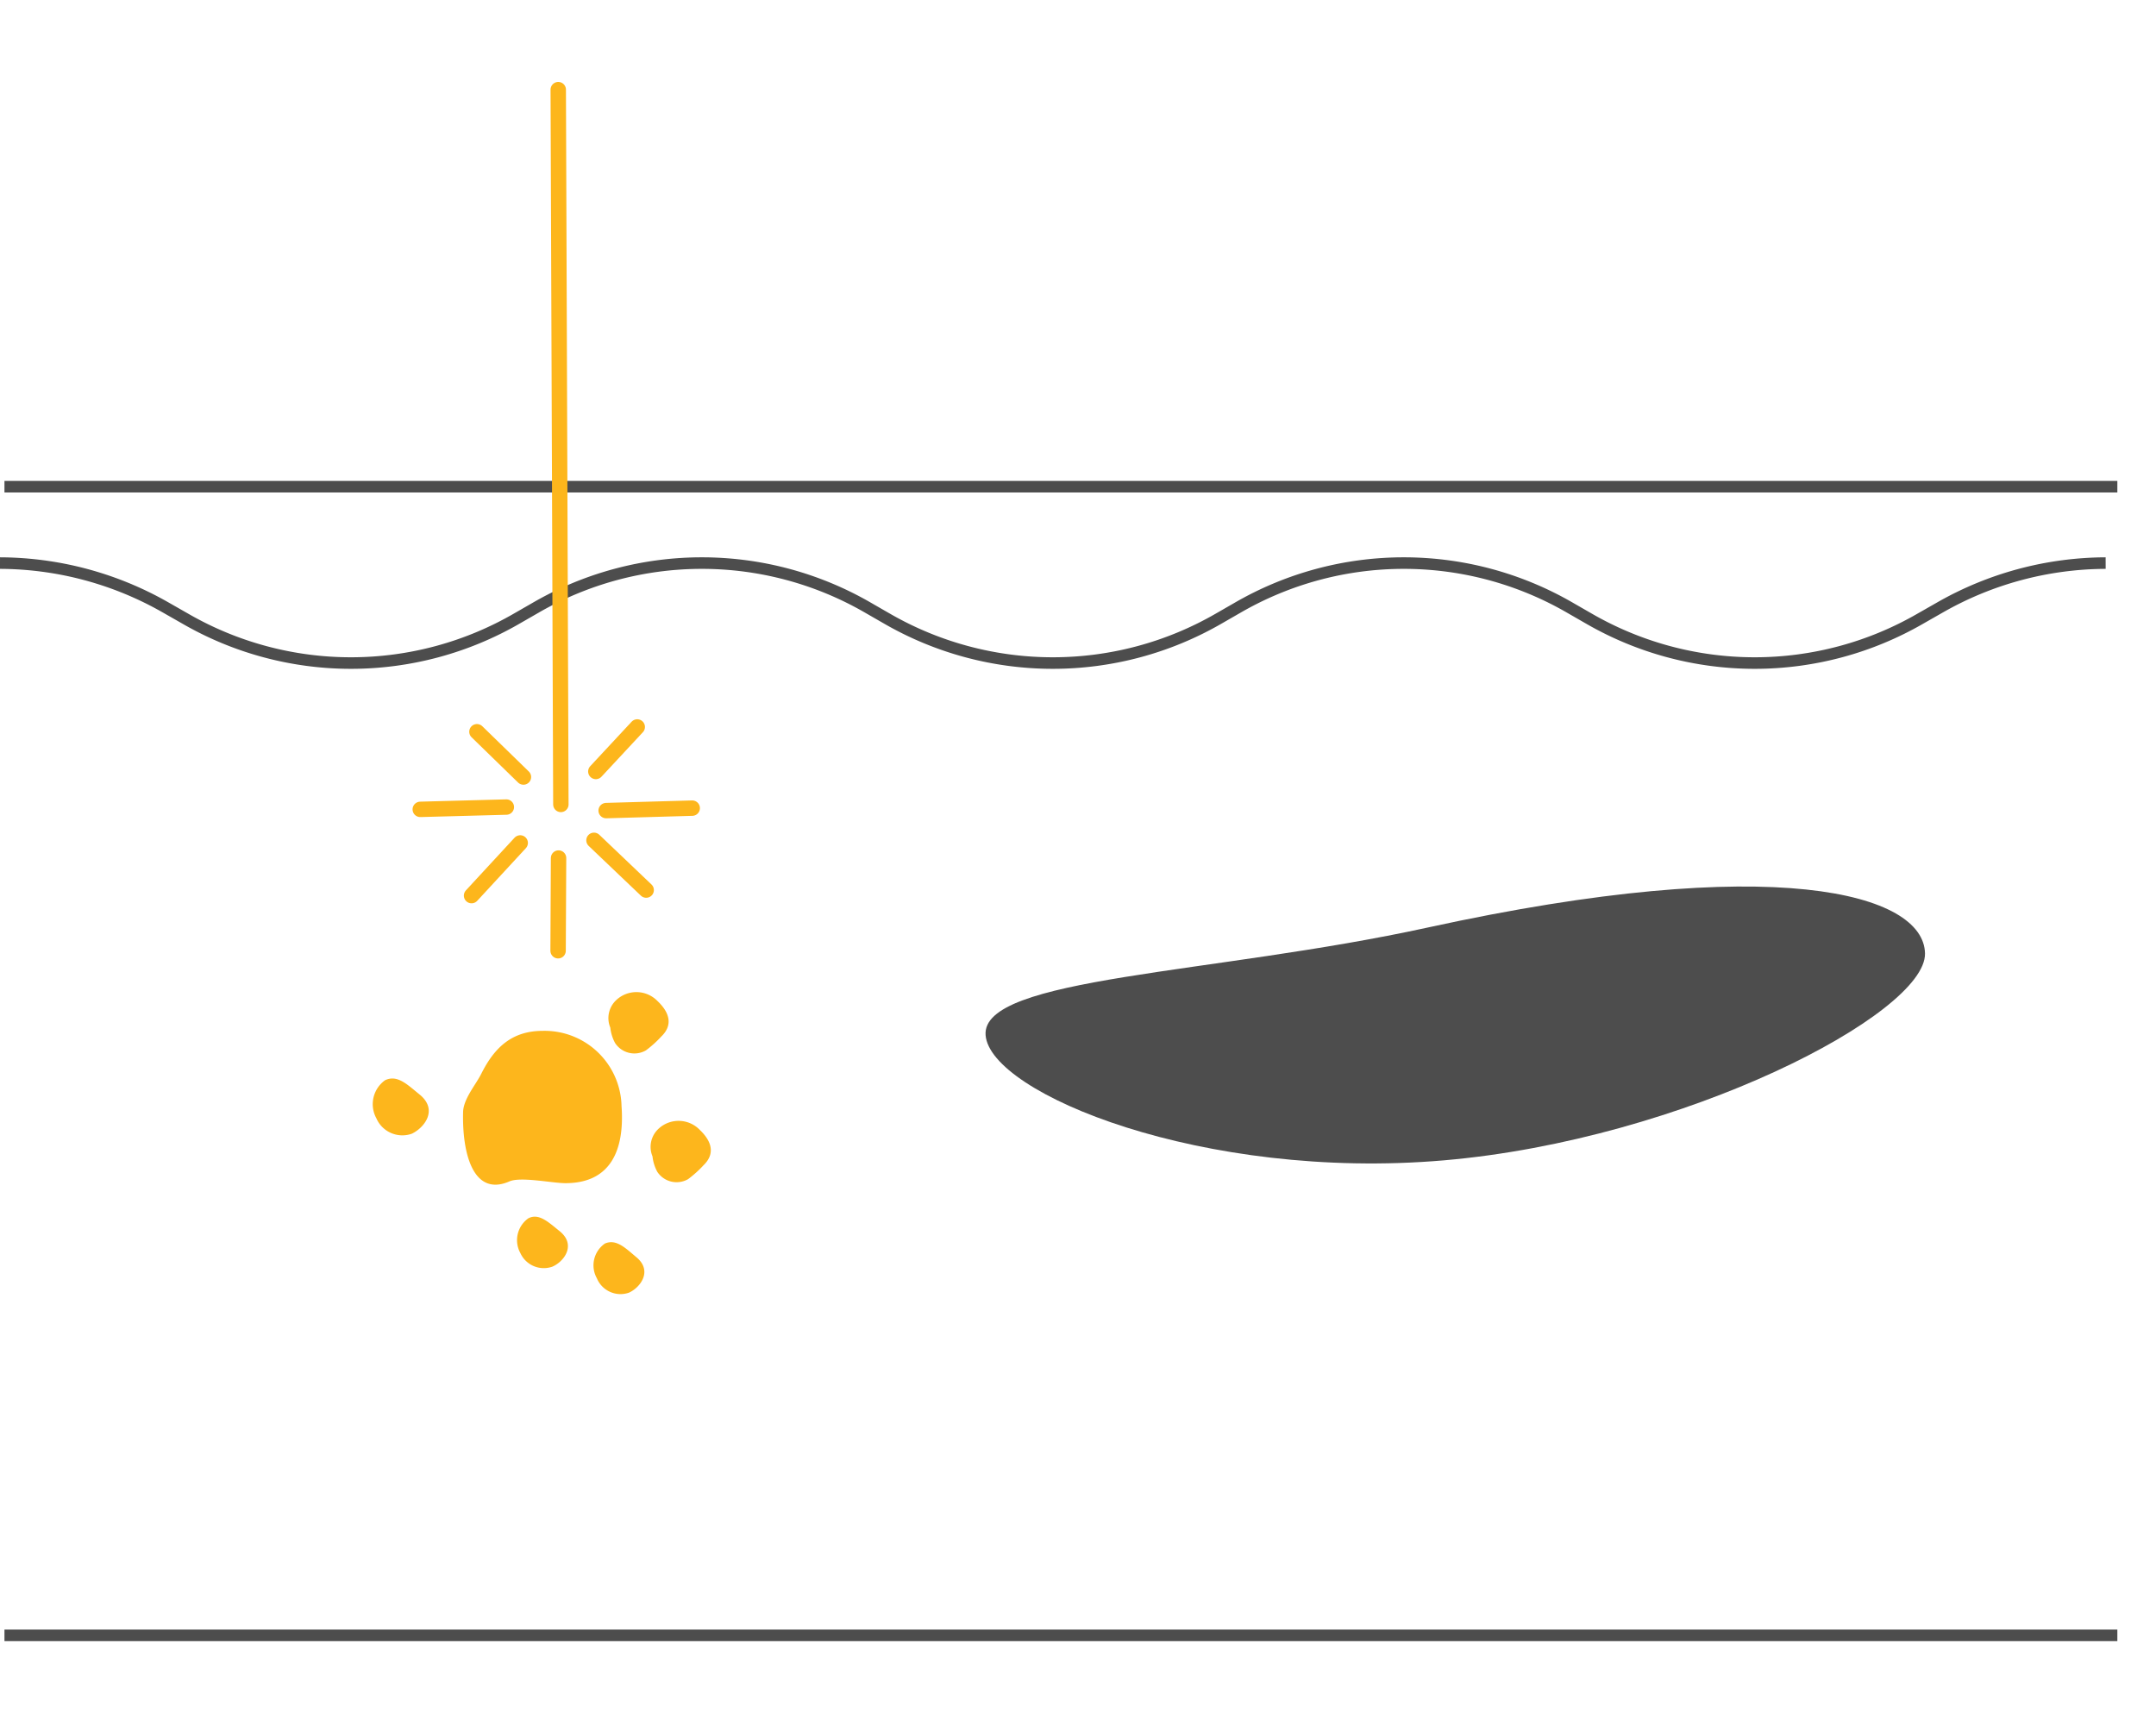 <svg id="Layer_1" data-name="Layer 1" xmlns="http://www.w3.org/2000/svg" viewBox="0 0 140 112"><defs><style>.cls-1{fill:#4d4d4d;}.cls-2,.cls-4{fill:none;stroke-miterlimit:10;}.cls-2{stroke:#4d4d4d;stroke-width:0.75px;}.cls-3{fill:#fdb61c;}.cls-4{stroke:#fdb61c;stroke-linecap:round;}</style></defs><title>Nordlys-03</title><path class="cls-1" d="M92.72,60.22C115.23,55.3,124.94,58,125,61.91S109.34,74,93.74,75.34,64.29,71,64,67.21,78.78,63.27,92.72,60.22Z"/><line class="cls-2" x1="0.29" y1="31.6" x2="137.49" y2="31.6"/><line class="cls-2" x1="0.29" y1="106.18" x2="137.49" y2="106.18"/><path class="cls-2" d="M136.73,36.56a21.83,21.83,0,0,0-10.79,2.9l-1.21.69a21.52,21.52,0,0,1-21.58,0l-1.2-.69a21.54,21.54,0,0,0-21.59,0l-1.2.69a21.54,21.54,0,0,1-21.59,0l-1.2-.69a21.54,21.54,0,0,0-21.59,0l-1.2.69a21.52,21.52,0,0,1-21.58,0l-1.21-.69A21.83,21.83,0,0,0,0,36.56"/><path class="cls-3" d="M41.29,81.6c1.13.9.29,2-.45,2.33A1.66,1.66,0,0,1,38.76,83a1.72,1.72,0,0,1,.52-2.26C40,80.43,40.58,81,41.29,81.6Z"/><path class="cls-3" d="M36.32,79.92c1.14.9.3,2-.45,2.32a1.67,1.67,0,0,1-2.08-.88,1.74,1.74,0,0,1,.52-2.26C35,78.75,35.62,79.36,36.32,79.92Z"/><path class="cls-3" d="M40.36,71.82c.21,2.93-.76,5-3.64,5-.87,0-2.92-.44-3.65-.11-2.32,1-3.06-1.77-3-4.47,0-.87.82-1.8,1.18-2.52.86-1.72,2-2.79,4-2.79A5,5,0,0,1,40.36,71.82Z"/><path class="cls-3" d="M42.7,65c.8.76,1,1.57.24,2.3a7.14,7.14,0,0,1-1,.9,1.5,1.5,0,0,1-2-.48,2.71,2.71,0,0,1-.31-1,1.6,1.6,0,0,1,.4-1.8A1.91,1.91,0,0,1,42.7,65Z"/><path class="cls-3" d="M45.44,73.36c.8.76,1,1.57.24,2.3a7.14,7.14,0,0,1-1,.9,1.5,1.5,0,0,1-2-.48,2.71,2.71,0,0,1-.31-1,1.6,1.6,0,0,1,.4-1.8A1.91,1.91,0,0,1,45.44,73.36Z"/><path class="cls-3" d="M27.23,71.05c1.25,1,.33,2.17-.49,2.56a1.84,1.84,0,0,1-2.3-1A1.91,1.91,0,0,1,25,70.14C25.8,69.75,26.46,70.43,27.23,71.05Z"/><line class="cls-4" x1="36.25" y1="5.82" x2="36.42" y2="52.23"/><line class="cls-4" x1="41.38" y1="47.2" x2="38.69" y2="50.09"/><line class="cls-4" x1="33.78" y1="54.73" x2="30.62" y2="58.15"/><line class="cls-4" x1="32.88" y1="52.4" x2="27.29" y2="52.55"/><line class="cls-4" x1="44.95" y1="52.47" x2="39.36" y2="52.63"/><line class="cls-4" x1="36.27" y1="55.71" x2="36.24" y2="61.73"/><line class="cls-4" x1="38.57" y1="54.56" x2="41.96" y2="57.79"/><line class="cls-4" x1="30.97" y1="47.51" x2="33.99" y2="50.45"/></svg>